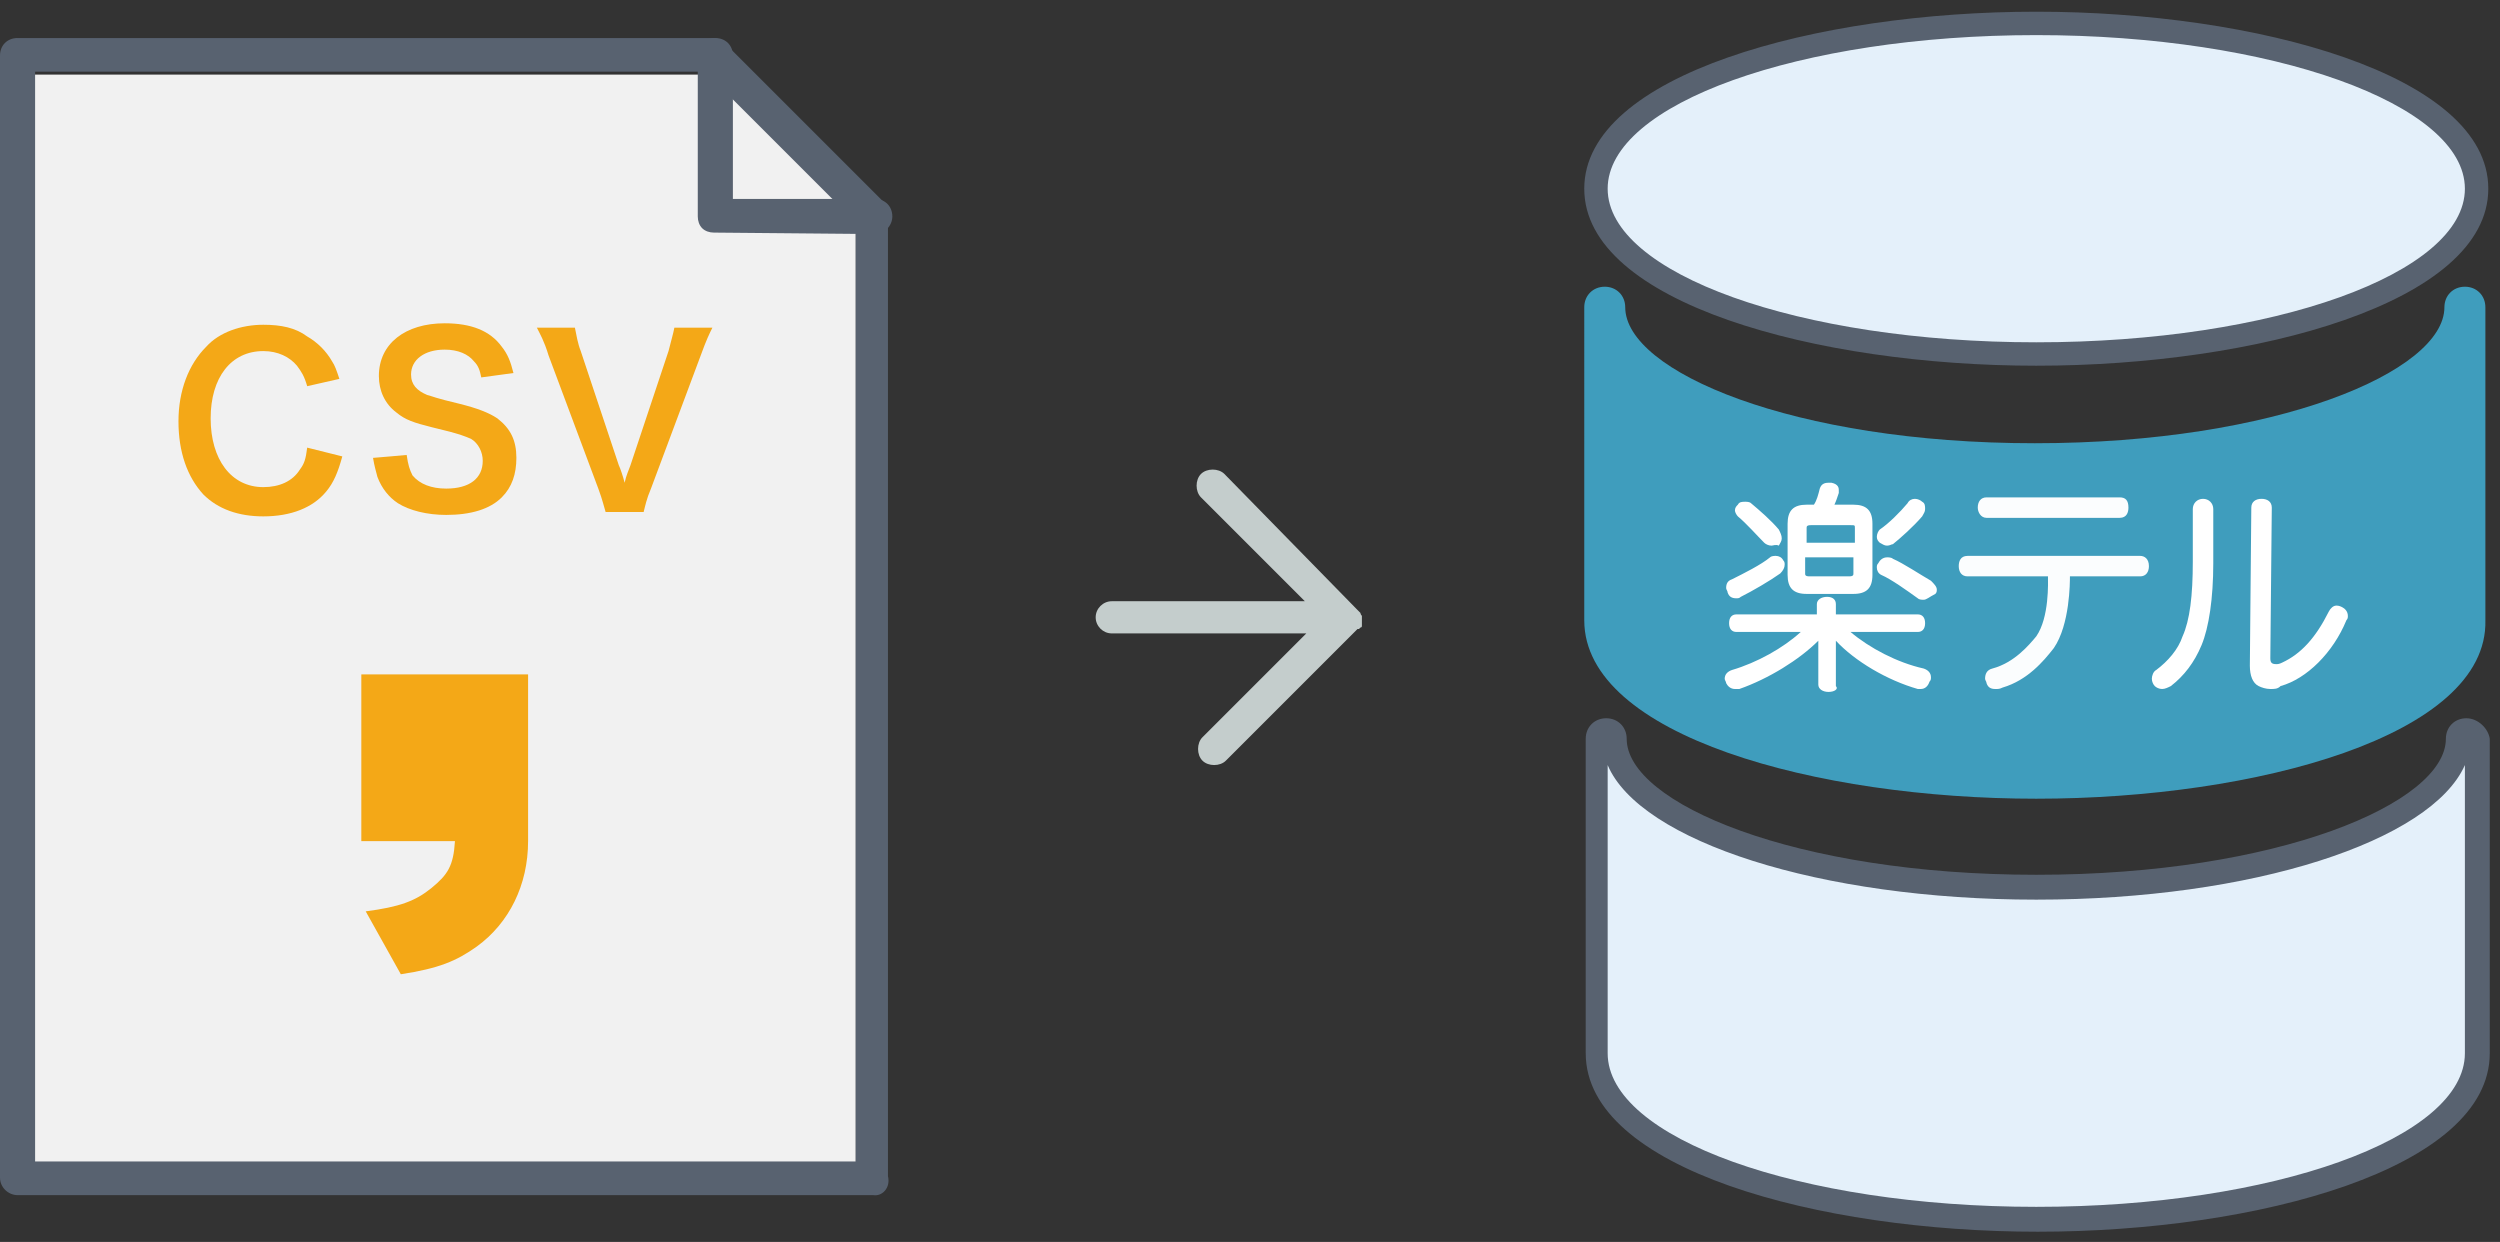 <?xml version="1.0" encoding="utf-8"?>
<!-- Generator: Adobe Illustrator 28.3.0, SVG Export Plug-In . SVG Version: 6.00 Build 0)  -->
<svg version="1.1" id="_レイヤー_2" xmlns="http://www.w3.org/2000/svg" xmlns:xlink="http://www.w3.org/1999/xlink" x="0px"
	 y="0px" viewBox="0 0 170.9 84.9" style="enable-background:new 0 0 170.9 84.9;" xml:space="preserve">
<rect x="0" y="0" width="170.9" height="84.9" fill="#333333" stroke="none"/>
<style type="text/css">
	.st0{fill:#C4CDCC;}
	.st1{fill:#F1F1F1;}
	.st2{fill:#586270;}
	.st3{fill:#F4A817;}
	.st4{fill:#3F9DBD;}
	.st5{fill:#E4F0FA;}
	.st6{fill:#FFFFFF;}
	.st7{opacity:0.98;fill:#FFFFFF;}
</style>
<g>
	<path class="st0" d="M92.8,41.7L92.8,41.7L92.8,41.7L92.8,41.7l0.1,0.1c0,0,0.1,0.1,0.1,0.1l0,0l0,0l0,0c0,0,0,0.1,0.1,0.2v0l0,0.1
		v0.1l0,0.1l0,0v0.1l0,0v0.1v0.1l0,0.1v0c0,0,0,0.1-0.1,0.1l0,0l0,0l0,0c0,0-0.1,0.1-0.1,0.1l0,0l0,0v0l-0.1,0l-9,9
		c-0.4,0.4-1.2,0.4-1.6,0c-0.4-0.4-0.4-1.2,0-1.6l7.1-7.1H76c-0.6,0-1.1-0.5-1.1-1.1s0.5-1.1,1.1-1.1h13.2l-7.1-7.1
		c-0.4-0.4-0.4-1.2,0-1.6s1.2-0.4,1.6,0L92.8,41.7L92.8,41.7L92.8,41.7z M93.1,42.4L93.1,42.4L93.1,42.4z"/>
	<g>
		<polygon class="st1" points="58.5,79.8 1.8,79.8 1.8,5.1 48.2,5.1 53.3,8.2 58.5,15.2 		"/>
		<g>
			<path class="st2" d="M59.7,81.7H1.2c-0.6,0-1.2-0.5-1.2-1.2V3.8c0-0.7,0.5-1.2,1.2-1.2h47.5c0.3,0,0.6,0.1,0.8,0.3l10.9,10.9
				c0.2,0.2,0.3,0.5,0.3,0.8v65.8C60.9,81.2,60.3,81.8,59.7,81.7L59.7,81.7z M2.4,79.4h56.1V15.2L48.2,4.9H2.4L2.4,79.4L2.4,79.4z"
				/>
			<path class="st2" d="M48.8,15.9c-0.3,0-0.6-0.1-0.8-0.3s-0.3-0.5-0.3-0.8l0-11c0-0.7,0.5-1.2,1.2-1.2l0,0c0.7,0,1.2,0.5,1.2,1.2
				l0,9.8l9.7,0l0,0c0.7,0,1.2,0.5,1.2,1.2c0,0.6-0.5,1.2-1.2,1.2L48.8,15.9L48.8,15.9L48.8,15.9z"/>
		</g>
		<g>
			<path class="st3" d="M23.4,31.2c-0.3,1.1-0.6,1.8-1.1,2.4c-0.9,1.1-2.4,1.7-4.3,1.7c-1.7,0-3.1-0.5-4.1-1.5
				c-1.1-1.2-1.7-2.9-1.7-5s0.7-3.9,1.9-5.1c0.9-1,2.4-1.5,3.9-1.5c1.2,0,2.2,0.2,3,0.8c0.7,0.4,1.3,1,1.7,1.7
				c0.2,0.3,0.3,0.6,0.5,1.2l-2.2,0.5c-0.2-0.7-0.4-1-0.7-1.4c-0.5-0.6-1.3-1-2.3-1c-2.2,0-3.6,1.8-3.6,4.6s1.4,4.7,3.6,4.7
				c1.1,0,2-0.4,2.5-1.2c0.3-0.4,0.4-0.7,0.5-1.5L23.4,31.2L23.4,31.2z"/>
			<path class="st3" d="M27.8,31.1c0.1,0.7,0.2,1,0.4,1.4c0.5,0.6,1.3,0.9,2.3,0.9c1.6,0,2.5-0.7,2.5-1.9c0-0.6-0.3-1.2-0.8-1.5
				c-0.5-0.2-0.6-0.3-2.7-0.8c-1.2-0.3-1.8-0.5-2.4-1c-0.8-0.6-1.2-1.5-1.2-2.5c0-2.2,1.8-3.6,4.5-3.6c1.8,0,3.1,0.5,3.9,1.6
				c0.4,0.5,0.6,1,0.8,1.8l-2.2,0.3c-0.1-0.5-0.2-0.8-0.5-1.1c-0.4-0.5-1.1-0.8-2-0.8c-1.4,0-2.3,0.7-2.3,1.7c0,0.7,0.4,1.1,1.1,1.4
				c0.4,0.1,0.5,0.2,2.2,0.6c1.2,0.3,2,0.6,2.6,1c0.9,0.7,1.3,1.5,1.3,2.7c0,1.1-0.3,2-1,2.7c-0.8,0.8-2.1,1.2-3.8,1.2
				c-1.3,0-2.5-0.3-3.3-0.8c-0.6-0.4-1.1-1-1.4-1.8c-0.1-0.4-0.2-0.7-0.3-1.3C25.6,31.3,27.8,31.1,27.8,31.1z"/>
			<path class="st3" d="M41.4,35c-0.1-0.3-0.2-0.8-0.5-1.6l-3.4-9.1c-0.3-1-0.6-1.5-0.8-1.9h2.6c0.1,0.5,0.2,1.1,0.4,1.6l2.6,7.8
				c0.1,0.2,0.3,0.8,0.4,1.2c0.1-0.5,0.3-0.9,0.4-1.2l2.6-7.8c0.2-0.8,0.3-1.1,0.4-1.6h2.6c-0.2,0.4-0.4,0.8-0.8,1.9l-3.4,9.1
				c-0.3,0.7-0.4,1.2-0.5,1.6H41.4L41.4,35z"/>
		</g>
		<path class="st3" d="M24.7,57.5V46.1h11.4v11.4c0,3-1.3,5.6-3.5,7.2c-1.4,1-2.6,1.5-5.2,1.9L25,62.3c2.3-0.3,3.4-0.7,4.5-1.6
			s1.5-1.5,1.6-3.2H24.7L24.7,57.5z"/>
	</g>
	<path class="st4" d="M139.2,54.6c-15,0-30.9-4.3-30.9-12.2V21c0-0.8,0.6-1.4,1.4-1.4s1.4,0.6,1.4,1.4c0,4.4,11.5,9.3,28,9.3
		s28-4.9,28-9.3c0-0.8,0.6-1.4,1.4-1.4s1.4,0.6,1.4,1.4v21.4C170.1,50.3,154.2,54.6,139.2,54.6L139.2,54.6z"/>
	<g>
		<path class="st5" d="M139.2,24.3c-14.8,0-30.1-4.2-30.1-11.3s15.3-11.3,30.1-11.3s30.1,4.2,30.1,11.3S154,24.3,139.2,24.3z"/>
		<path class="st2" d="M139.2,2.4c16.1,0,29.3,4.7,29.3,10.5s-13.1,10.5-29.3,10.5s-29.3-4.7-29.3-10.5S123,2.4,139.2,2.4
			 M139.2,0.8c-15,0-30.9,4.3-30.9,12.1s15.9,12.1,30.9,12.1s30.9-4.3,30.9-12.1S154.2,0.8,139.2,0.8L139.2,0.8L139.2,0.8z"/>
	</g>
	<g>
		<path class="st5" d="M139.2,83.3c-14.8,0-30.1-4.2-30.1-11.3V50.5c0-0.3,0.3-0.6,0.6-0.6s0.6,0.3,0.6,0.6
			c0,5.5,13.2,10.1,28.8,10.1S168,56,168,50.5c0-0.3,0.3-0.6,0.6-0.6s0.6,0.3,0.6,0.6V72C169.2,79.1,154,83.3,139.2,83.3L139.2,83.3
			z"/>
		<path class="st2" d="M168.8,50.5L168.8,50.5L168.8,50.5 M109.9,52.3c2.2,5.2,14.5,9.2,29.3,9.2s27-4,29.3-9.2V72
			c0,5.8-13.1,10.5-29.3,10.5s-29.3-4.7-29.3-10.5V52.3 M168.6,49.1c-0.8,0-1.4,0.6-1.4,1.4c0,4.4-11.5,9.3-28,9.3s-28-4.9-28-9.3
			c0-0.8-0.6-1.4-1.4-1.4s-1.4,0.6-1.4,1.4V72c0,7.9,15.9,12.2,30.9,12.2s30.9-4.3,30.9-12.2V50.5C170.1,49.8,169.4,49.1,168.6,49.1
			L168.6,49.1L168.6,49.1z"/>
	</g>
	<g>
		<g>
			<g>
				<g>
					<path class="st6" d="M125,47.3c-0.4,0-0.7-0.2-0.7-0.5v-3c-1.3,1.3-3.4,2.6-5.4,3.3l-0.1,0c-0.1,0-0.1,0-0.2,0
						c-0.3,0-0.5-0.2-0.6-0.4c0-0.1-0.1-0.2-0.1-0.3c0-0.3,0.2-0.5,0.5-0.6c1.7-0.5,3.5-1.5,4.7-2.6l0,0h-4.4
						c-0.3,0-0.5-0.2-0.5-0.6c0-0.4,0.2-0.6,0.5-0.6h5.5v-0.7c0-0.3,0.3-0.5,0.7-0.5c0.4,0,0.6,0.2,0.6,0.5v0.7h5.6
						c0.3,0,0.5,0.2,0.5,0.6c0,0.4-0.2,0.6-0.5,0.6h-4.6l0,0c1.3,1.1,3.2,2.1,5,2.5c0.3,0.1,0.5,0.3,0.5,0.6c0,0.1,0,0.2-0.1,0.3
						c-0.1,0.3-0.3,0.5-0.6,0.5c-0.1,0-0.1,0-0.2,0l0,0c-2.1-0.6-4.3-1.9-5.6-3.3v3.1C125.7,47.1,125.4,47.3,125,47.3z M131.5,41
						c-0.1,0-0.3,0-0.4-0.1c-0.7-0.5-1.8-1.3-2.5-1.6c-0.2-0.1-0.3-0.3-0.3-0.5c0-0.1,0-0.2,0.1-0.3c0.1-0.2,0.3-0.4,0.6-0.4
						c0.1,0,0.3,0,0.4,0.1c0.7,0.3,1.9,1.1,2.6,1.5c0.2,0.2,0.4,0.4,0.4,0.6c0,0.1,0,0.2-0.1,0.3C131.9,40.8,131.7,41,131.5,41z
						 M118.7,40.9c-0.3,0-0.5-0.1-0.6-0.4c0-0.1-0.1-0.2-0.1-0.3c0-0.3,0.1-0.5,0.4-0.6c0.8-0.4,2-1,2.6-1.5
						c0.1-0.1,0.3-0.1,0.4-0.1c0.2,0,0.4,0.1,0.5,0.3c0.1,0.1,0.1,0.2,0.1,0.3c0,0.2-0.1,0.4-0.3,0.6c-0.7,0.5-1.9,1.2-2.7,1.6
						C118.9,40.9,118.8,40.9,118.7,40.9z M123.5,40.6c-0.9,0-1.3-0.4-1.3-1.3v-3.5c0-0.9,0.4-1.3,1.3-1.3h0.5l0,0
						c0.2-0.3,0.3-0.7,0.4-1.1c0.1-0.3,0.3-0.4,0.6-0.4c0,0,0.1,0,0.2,0c0.5,0.1,0.5,0.4,0.5,0.5c0,0.1,0,0.1,0,0.2
						c-0.1,0.3-0.2,0.6-0.3,0.8l0,0h1.3c0.9,0,1.3,0.4,1.3,1.3v3.5c0,0.9-0.4,1.3-1.3,1.3H123.5z M123.4,39.2c0,0.1,0,0.2,0.3,0.2
						h2.7c0.3,0,0.3-0.1,0.3-0.2v-1.1h-3.3V39.2z M126.8,37.1v-1c0-0.2,0-0.2-0.3-0.2h-2.7c-0.3,0-0.3,0.1-0.3,0.2v1H126.8z
						 M129,37.3c-0.2,0-0.3-0.1-0.5-0.2c-0.1-0.1-0.2-0.2-0.2-0.4c0-0.2,0.1-0.4,0.2-0.5c0.6-0.4,1.4-1.2,1.9-1.8
						c0.1-0.2,0.3-0.3,0.5-0.3c0.2,0,0.4,0.1,0.5,0.2c0.2,0.1,0.2,0.3,0.2,0.5c0,0.2-0.1,0.3-0.2,0.5c-0.6,0.7-1.5,1.5-2,1.9
						C129.3,37.2,129.2,37.3,129,37.3z M121.1,37.3c-0.2,0-0.4-0.1-0.5-0.2c-0.5-0.5-1.2-1.3-1.8-1.8c-0.1-0.1-0.2-0.3-0.2-0.4
						c0-0.2,0.1-0.3,0.2-0.4c0.1-0.2,0.3-0.2,0.5-0.2c0.1,0,0.3,0,0.4,0.1c0.6,0.5,1.4,1.2,1.9,1.8c0.1,0.2,0.2,0.4,0.2,0.6
						c0,0.2-0.1,0.3-0.2,0.5C121.4,37.2,121.2,37.3,121.1,37.3z"/>
				</g>
			</g>
			<path class="st7" d="M136.4,47.1c-0.3,0-0.5-0.1-0.6-0.4c0-0.1-0.1-0.2-0.1-0.3c0-0.3,0.1-0.6,0.5-0.7c1.5-0.4,2.5-1.6,3-2.2
				c0.9-1.3,0.8-3.7,0.8-4.1h-5.5c-0.4,0-0.6-0.3-0.6-0.7c0-0.3,0.1-0.7,0.6-0.7h11.8c0.3,0,0.6,0.2,0.6,0.7c0,0.4-0.2,0.7-0.6,0.7
				h-4.8c0,0.4,0,3.3-1.1,4.9c-0.7,0.9-1.8,2.2-3.5,2.7C136.7,47.1,136.6,47.1,136.4,47.1z M135.8,35.4c-0.4,0-0.6-0.4-0.6-0.7
				c0-0.4,0.2-0.7,0.6-0.7h9.1c0.4,0,0.6,0.2,0.6,0.7c0,0.3-0.1,0.7-0.6,0.7H135.8z"/>
			<path class="st6" d="M155.2,47.1c-0.3,0-0.6-0.1-0.8-0.2c-0.4-0.2-0.6-0.7-0.6-1.4l0.1-10.8c0-0.4,0.3-0.6,0.7-0.6
				c0.4,0,0.7,0.2,0.7,0.6l-0.1,10.3c0,0.3,0.1,0.4,0.4,0.4c0.1,0,0.2,0,0.4-0.1c1.3-0.6,2.3-1.7,3.2-3.5c0.1-0.2,0.3-0.4,0.5-0.4
				c0.1,0,0.2,0,0.4,0.1c0.2,0.1,0.4,0.3,0.4,0.6c0,0.1,0,0.2-0.1,0.3c-0.9,2.2-2.7,4-4.5,4.5C155.7,47.1,155.5,47.1,155.2,47.1z
				 M147.8,47.1c-0.2,0-0.4-0.1-0.5-0.2c-0.1-0.1-0.2-0.3-0.2-0.5c0-0.2,0.1-0.5,0.3-0.6c0.8-0.6,1.5-1.4,1.8-2.3
				c0.5-1.1,0.7-2.8,0.7-5.1v-3.6c0-0.4,0.3-0.7,0.7-0.7c0.4,0,0.7,0.3,0.7,0.7v3.7c0,2.4-0.3,4.4-0.8,5.6c-0.5,1.2-1.2,2.1-2.1,2.8
				C148.2,47,148,47.1,147.8,47.1z"/>
		</g>
	</g>
</g>
</svg>
